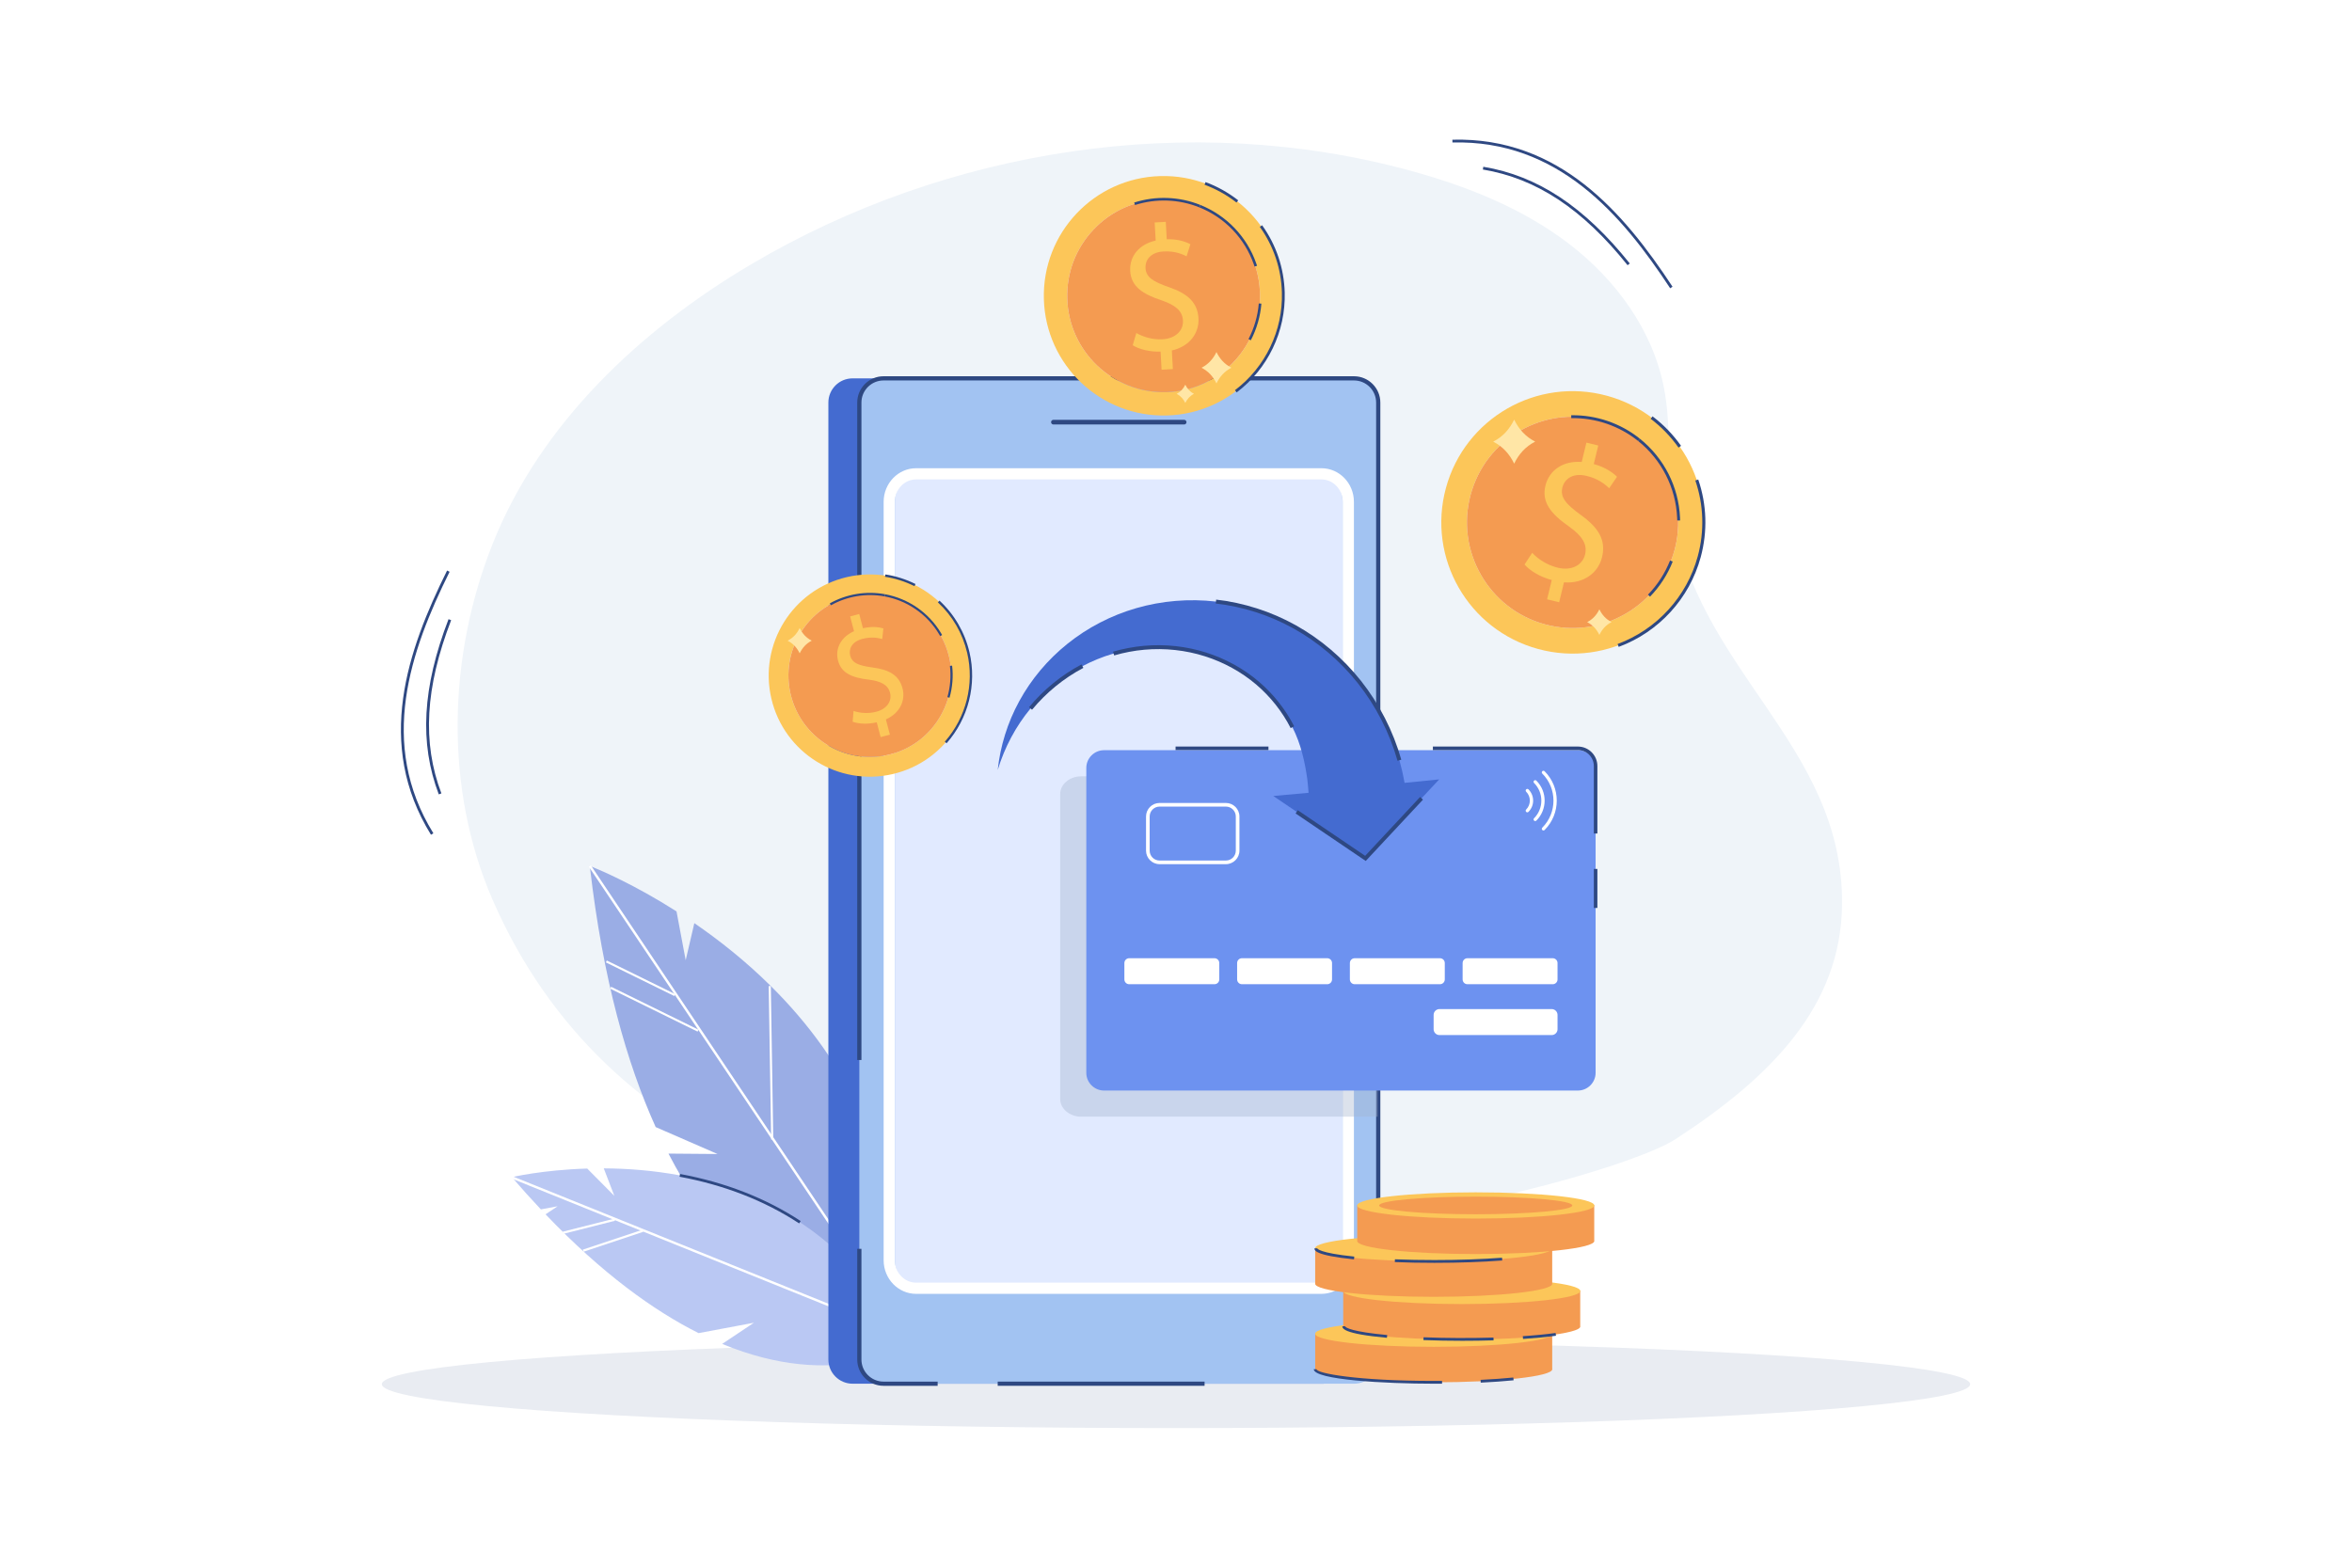 <?xml version="1.0" encoding="utf-8"?>
<!-- Generator: Adobe Illustrator 27.5.0, SVG Export Plug-In . SVG Version: 6.00 Build 0)  -->
<svg version="1.1" xmlns="http://www.w3.org/2000/svg" xmlns:xlink="http://www.w3.org/1999/xlink" x="0px" y="0px"
	 viewBox="0 0 900 600" style="enable-background:new 0 0 900 600;" xml:space="preserve">
<g id="Layer_2">
	<rect style="fill:#FFFFFF;" width="900" height="600"/>
	<rect style="opacity:0;fill:#FFFFFF;" width="900" height="600"/>
</g>
<g id="Layer_1">
	<g>
		<g>
			<path style="fill:#EFF4F9;" d="M188.469,344.316c-18.521-42.599-17.109-93.215,0.117-136.353
				c18.343-45.936,56.417-81.754,99.009-106.903c75.003-44.286,167.835-58.693,251.872-35.79
				c21.688,5.911,43.022,14.355,60.877,28.012c17.855,13.657,32.05,32.979,36.356,55.042c2.982,15.279,1.182,31.112,3.247,46.542
				c8.198,61.238,65.684,89.748,64.917,151.528c-0.479,38.604-26.849,65.631-63.768,89.631
				C608.728,457.066,276.275,546.269,188.469,344.316z"/>
		</g>
		<g>
			<g>
				<g>
					<ellipse style="fill:#E9ECF2;" cx="450" cy="529.764" rx="303.894" ry="16.8"/>
				</g>
			</g>
		</g>
		<g>
			<g>
				<g>
					<g>
						<g>
							<g>
								<g>
									<g>
										<path style="fill:#9AADE5;" d="M225.685,331.418c0.041,0.346,0.081,0.684,0.122,1.029
											c4.924,42.26,14.043,74.427,25.09,98.915l23.657,10.309l-18.238-0.15l-0.521-0.003
											c13.785,26.673,29.817,42.863,44.162,52.685c8.925,6.129,17.2,9.785,23.871,11.961c0.44,0.147,0.871,0.285,1.302,0.416
											c1.072,0.335,2.106,0.623,3.085,0.881l12.019-1.121c0.082-0.579,0.157-1.149,0.223-1.727
											c0.051-0.363,0.094-0.726,0.129-1.087c0.066-0.475,0.115-0.958,0.165-1.432c6.146-56.38-17.96-97.106-45.685-124.594
											c-0.077-0.095-0.17-0.18-0.273-0.273c-9.643-9.535-19.727-17.475-29.106-23.912l-3.308,14.198l-3.511-18.698
											c-16.209-10.321-29.239-15.82-32.43-17.101C225.942,331.514,225.685,331.418,225.685,331.418z"/>
									</g>
								</g>
							</g>
						</g>
					</g>
				</g>
			</g>
			<g>
				<g>
					<g>
						<g>
							<g>
								<g>
									<g>
										<g>
											<polygon style="fill:#FFFFFF;" points="225.291,331.677 225.807,332.448 257.807,380.15 258.381,380.992 267.103,394 
												267.399,394.433 295.217,435.896 295.256,435.952 340.586,503.526 341.269,504.538 342.349,506.143 343.398,506.045 
												342.326,504.439 340.751,502.095 296.016,435.412 295.184,434.175 226.438,331.715 226.061,331.153 											"/>
										</g>
									</g>
								</g>
							</g>
						</g>
					</g>
				</g>
			</g>
			<g>
				<g>
					<g>
						<g>
							<g>
								<g>
									<g>
										
											<rect x="250.214" y="367.715" transform="matrix(0.441 -0.897 0.897 0.441 -206.675 440.677)" style="fill:#FFFFFF;" width="0.81" height="37.255"/>
									</g>
								</g>
							</g>
						</g>
					</g>
				</g>
			</g>
			<g>
				<g>
					<g>
						<g>
							<g>
								<g>
									<g>
										
											<rect x="244.919" y="359.85" transform="matrix(0.441 -0.897 0.897 0.441 -198.956 429.336)" style="fill:#FFFFFF;" width="0.81" height="29.202"/>
									</g>
								</g>
							</g>
						</g>
					</g>
				</g>
			</g>
			<g>
				<g>
					<g>
						<g>
							<g>
								<g>
									<g>
										
											<rect x="294.734" y="377.226" transform="matrix(1 -0.016 0.016 1 -6.626 4.893)" style="fill:#FFFFFF;" width="0.81" height="58.727"/>
									</g>
								</g>
							</g>
						</g>
					</g>
				</g>
			</g>
			<g>
				<g>
					<g>
						<g>
							<g>
								<g>
									<g>
										<path style="fill:#BAC8F3;" d="M346.392,514.955c0,0-26.317,17.496-70.048-0.6l12.136-8.098l-21.164,3.971
											c-17.306-8.685-36.985-22.901-58.56-45.472l4.632-3.086l-6.417,1.2c-3.645-3.864-7.346-7.971-11.097-12.333
											c0,0,11.658-2.777,28.828-3.295l10.385,10.468l-4.052-10.54C266.332,447.355,319.243,458.089,346.392,514.955z"/>
									</g>
								</g>
							</g>
						</g>
					</g>
				</g>
			</g>
			<g>
				<g>
					<g>
						<g>
							<g>
								<g>
									<g>
										<g>
											
												<rect x="271.556" y="399.162" transform="matrix(0.374 -0.927 0.927 0.374 -276.082 553.392)" style="fill:#FFFFFF;" width="0.915" height="164.212"/>
										</g>
									</g>
								</g>
							</g>
						</g>
					</g>
				</g>
			</g>
			<g>
				<g>
					<g>
						<g>
							<g>
								<g>
									<g>
										
											<rect x="215.476" y="468.955" transform="matrix(0.969 -0.245 0.245 0.969 -108.331 69.773)" style="fill:#FFFFFF;" width="20.404" height="0.849"/>
									</g>
								</g>
							</g>
						</g>
					</g>
				</g>
			</g>
			<g>
				<g>
					<g>
						<g>
							<g>
								<g>
									<g>
										
											<rect x="222.555" y="474.272" transform="matrix(0.949 -0.316 0.316 0.949 -138.043 98.508)" style="fill:#FFFFFF;" width="24.043" height="0.85"/>
									</g>
								</g>
							</g>
						</g>
					</g>
				</g>
			</g>
			<g>
				<g>
					<g>
						<g>
							<g>
								<g>
									<g>
										<g>
											<path style="fill:#2E4882;" d="M305.798,468.231l0.589-0.896c-13.306-8.741-28.834-14.804-46.156-18.02l-0.196,1.055
												C277.215,453.559,292.612,459.568,305.798,468.231z"/>
										</g>
									</g>
								</g>
							</g>
						</g>
					</g>
				</g>
			</g>
		</g>
		<g>
			<g>
				<g>
					<g>
						<g>
							<path style="fill:#446BD0;" d="M515.532,154.074v366.25c0,5.114-4.138,9.263-9.263,9.263H326.242
								c-5.114,0-9.263-4.149-9.263-9.263v-366.25c0-5.125,4.149-9.263,9.263-9.263h180.027
								C511.394,144.811,515.532,148.949,515.532,154.074z"/>
						</g>
					</g>
				</g>
			</g>
		</g>
		<g>
			<g>
				<g>
					<g>
						<g>
							<path style="fill:#A2C3F2;" d="M527.381,154.074v366.25c0,5.114-4.138,9.263-9.263,9.263H338.091
								c-5.114,0-9.263-4.149-9.263-9.263v-366.25c0-5.125,4.149-9.263,9.263-9.263h180.027
								C523.243,144.811,527.381,148.949,527.381,154.074z"/>
						</g>
					</g>
				</g>
			</g>
		</g>
		<g>
			<g>
				<g>
					<g>
						<g>
							<path style="fill:#E1EAFF;" d="M513.746,192.051v290.295c0,5.912-4.485,10.704-10.019,10.704H352.482
								c-5.533,0-10.019-4.792-10.019-10.704V192.051c0-5.912,4.486-10.704,10.019-10.704h151.245
								C509.26,181.347,513.746,186.139,513.746,192.051z"/>
						</g>
					</g>
				</g>
			</g>
		</g>
		<g>
			<g>
				<g>
					<g>
						<g>
							<g>
								<g>
									<path style="fill:#2E4882;" d="M453.122,162.466h-50.03c-0.493,0-0.893-0.4-0.893-0.893s0.4-0.893,0.893-0.893h50.03
										c0.493,0,0.893,0.4,0.893,0.893S453.615,162.466,453.122,162.466z"/>
								</g>
							</g>
						</g>
					</g>
				</g>
			</g>
		</g>
		<g>
			<g>
				<g>
					<g>
						<g>
							<path style="fill:#FFFFFF;" d="M505.661,495.195H350.549c-6.848,0-12.419-5.763-12.419-12.848V192.051
								c0-7.085,5.571-12.848,12.419-12.848h155.112c6.848,0,12.419,5.764,12.419,12.848v290.296
								C518.08,489.432,512.509,495.195,505.661,495.195z M350.549,183.491c-4.483,0-8.131,3.84-8.131,8.56v290.296
								c0,4.72,3.648,8.56,8.131,8.56h155.112c4.483,0,8.131-3.84,8.131-8.56V192.051c0-4.72-3.648-8.56-8.131-8.56H350.549z"/>
						</g>
					</g>
				</g>
			</g>
		</g>
		<g>
			<g>
				<g>
					<g>
						<g>
							<g>
								<path style="fill:#2E4882;" d="M528.19,154.074v313.78h-1.61v-313.78c0-4.66-3.8-8.46-8.46-8.46H338.09
									c-4.66,0-8.46,3.8-8.46,8.46v251.63h-1.61v-251.63c0-5.55,4.52-10.07,10.07-10.07h180.03
									C523.67,144.004,528.19,148.524,528.19,154.074z"/>
							</g>
						</g>
					</g>
				</g>
				<g>
					<g>
						<g>
							<g>
								<path style="fill:#2E4882;" d="M358.793,530.391h-20.703c-5.551,0-10.067-4.517-10.067-10.068v-42.355h1.608v42.355
									c0,4.664,3.794,8.46,8.458,8.46h20.703V530.391z"/>
							</g>
						</g>
					</g>
				</g>
				<g>
					<g>
						<g>
							<g>
								<rect x="381.773" y="528.783" style="fill:#2E4882;" width="79.162" height="1.608"/>
							</g>
						</g>
					</g>
				</g>
			</g>
		</g>
		<g>
			<g>
				<g>
					<g>
						<g>
							<path style="fill:#F49B51;" d="M593.988,524.037c0,2.766-20.316,5.017-45.371,5.017c-25.055,0-45.371-2.252-45.371-5.017
								c0-0.054,0.011-0.097,0.022-0.15v-13.562h90.689v13.53C593.977,523.919,593.988,523.972,593.988,524.037z"/>
						</g>
					</g>
				</g>
				<g>
					<g>
						<g>
							<ellipse style="fill:#FCC659;" cx="548.615" cy="510.449" rx="45.369" ry="5.017"/>
						</g>
					</g>
				</g>
			</g>
			<g>
				<g>
					<g>
						<g>
							<path style="fill:#F49B51;" d="M604.709,507.674c0,2.766-20.316,5.018-45.371,5.018c-25.055,0-45.371-2.252-45.371-5.018
								c0-0.054,0.011-0.096,0.021-0.15v-13.562h90.689v13.53C604.698,507.556,604.709,507.609,604.709,507.674z"/>
						</g>
					</g>
				</g>
				<g>
					<g>
						<g>
							<ellipse style="fill:#FCC659;" cx="559.336" cy="494.086" rx="45.369" ry="5.017"/>
						</g>
					</g>
				</g>
			</g>
			<g>
				<g>
					<g>
						<g>
							<path style="fill:#F49B51;" d="M593.988,491.311c0,2.766-20.316,5.017-45.371,5.017c-25.055,0-45.371-2.251-45.371-5.017
								c0-0.054,0.011-0.097,0.022-0.15v-13.562h90.689v13.53C593.977,491.193,593.988,491.247,593.988,491.311z"/>
						</g>
					</g>
				</g>
				<g>
					<g>
						<g>
							<ellipse style="fill:#FCC659;" cx="548.615" cy="477.723" rx="45.369" ry="5.017"/>
						</g>
					</g>
				</g>
			</g>
			<g>
				<g>
					<g>
						<g>
							<g>
								<path style="fill:#2E4882;" d="M548.622,529.587c-18.454,0-45.908-1.479-45.908-5.554h1.072
									c0,1.564,15.399,4.482,44.835,4.482c1.07,0,2.132-0.004,3.183-0.013l0.008,1.072
									C550.76,529.583,549.694,529.587,548.622,529.587z"/>
							</g>
						</g>
					</g>
				</g>
				<g>
					<g>
						<g>
							<g>
								<path style="fill:#2E4882;" d="M566.609,529.177l-0.05-1.07c4.594-0.221,8.806-0.521,12.521-0.895l0.107,1.066
									C575.454,528.653,571.223,528.956,566.609,529.177z"/>
							</g>
						</g>
					</g>
				</g>
			</g>
			<g>
				<g>
					<g>
						<g>
							<g>
								<path style="fill:#2E4882;" d="M530.714,512.018c-17.05-1.552-17.05-3.701-17.05-4.408h1.072
									c0,0.522,2.888,2.14,16.074,3.34L530.714,512.018z"/>
							</g>
						</g>
					</g>
				</g>
				<g>
					<g>
						<g>
							<g>
								<path style="fill:#2E4882;" d="M559.571,513.163c-5.101,0-10.109-0.093-14.889-0.276l0.042-1.072
									c8.535,0.329,17.971,0.366,26.765,0.1l0.031,1.072C567.627,513.104,563.606,513.163,559.571,513.163z"/>
							</g>
						</g>
					</g>
				</g>
				<g>
					<g>
						<g>
							<g>
								<path style="fill:#2E4882;" d="M582.784,512.458l-0.071-1.07c4.838-0.318,9.058-0.73,12.542-1.223l0.151,1.062
									C591.894,511.723,587.648,512.137,582.784,512.458z"/>
							</g>
						</g>
					</g>
				</g>
			</g>
			<g>
				<g>
					<g>
						<g>
							<g>
								<path style="fill:#2E4882;" d="M518.11,481.996c-15.121-1.542-15.121-3.49-15.121-4.223h1.072
									c0,0.017,0.385,1.752,14.158,3.157L518.11,481.996z"/>
							</g>
						</g>
					</g>
				</g>
				<g>
					<g>
						<g>
							<g>
								<path style="fill:#2E4882;" d="M548.895,483.327c-5.216,0-10.318-0.096-15.161-0.287l0.042-1.072
									c4.83,0.191,9.917,0.287,15.119,0.287c9.311,0,18.253-0.31,25.86-0.896l0.082,1.068
									C567.204,483.016,558.233,483.327,548.895,483.327z"/>
							</g>
						</g>
					</g>
				</g>
			</g>
			<g>
				<g>
					<g>
						<g>
							<path style="fill:#F49B51;" d="M610.07,474.948c0,2.766-20.316,5.017-45.371,5.017s-45.371-2.251-45.371-5.017
								c0-0.054,0.011-0.096,0.022-0.15v-13.562h90.689v13.53C610.059,474.83,610.07,474.884,610.07,474.948z"/>
						</g>
					</g>
				</g>
				<g>
					<g>
						<g>
							<ellipse style="fill:#FCC659;" cx="564.696" cy="461.36" rx="45.369" ry="5.017"/>
						</g>
					</g>
				</g>
				<g>
					<g>
						<g>
							<path style="fill:#F49B51;" d="M601.651,461.36c0,1.863-16.545,3.374-36.954,3.374s-36.954-1.511-36.954-3.374
								c0-1.864,16.545-3.374,36.954-3.374S601.651,459.497,601.651,461.36z"/>
						</g>
					</g>
				</g>
			</g>
		</g>
		<g style="opacity:0.38;">
			<g>
				<g>
					<g>
						<path style="fill:#A3B2CE;" d="M527.17,297.124v130.26H413.715c-4.421,0-8.035-3.05-8.035-6.79v-116.69
							c0-3.73,3.615-6.78,8.035-6.78H527.17z"/>
					</g>
				</g>
			</g>
		</g>
		<g>
			<g>
				<g>
					<g>
						<path style="fill:#FCC659;" d="M443.953,67.391c-25.298,0.712-45.226,21.802-44.513,47.109
							c0.712,25.298,21.802,45.235,47.109,44.513c25.298-0.712,45.235-21.803,44.513-47.109
							C490.35,86.606,469.26,66.678,443.953,67.391z M482.127,112.159c0.277,9.847-3.297,19.215-10.07,26.377
							c-6.763,7.162-15.908,11.264-25.764,11.542c-20.327,0.571-37.338-15.498-37.91-35.834
							c-0.277-9.846,3.288-19.214,10.061-26.376c6.528-6.908,15.28-10.97,24.738-11.495c0.345-0.019,0.681-0.028,1.026-0.038
							c20-0.572,36.771,14.972,37.872,34.817C482.1,111.488,482.118,111.823,482.127,112.159z"/>
					</g>
				</g>
			</g>
			<g>
				<g>
					<g>
						<path style="fill:#F49B51;" d="M482.082,111.152c0.019,0.335,0.037,0.671,0.046,1.007c0.278,9.847-3.297,19.215-10.07,26.378
							c-6.764,7.162-15.908,11.265-25.764,11.543c-20.327,0.571-37.339-15.499-37.911-35.835
							c-0.277-9.847,3.288-19.215,10.061-26.377c6.528-6.908,15.28-10.97,24.738-11.495c0.345-0.019,0.681-0.028,1.027-0.038
							C464.209,75.762,480.98,91.306,482.082,111.152z"/>
					</g>
				</g>
			</g>
			<g>
				<g>
					<g>
						<g>
							<path style="fill:#FCC659;" d="M444.484,141.501l-0.385-6.93c-3.983,0.153-8.169-0.854-10.665-2.436l1.392-4.688
								c2.562,1.509,6.202,2.615,10.044,2.402c4.872-0.27,8.009-3.267,7.792-7.177c-0.21-3.774-3.015-5.959-8.207-7.735
								c-7.152-2.357-11.65-5.273-11.981-11.243c-0.316-5.695,3.492-10.243,9.748-11.622l-0.385-6.93l4.254-0.236l0.37,6.656
								c4.125-0.092,6.999,0.85,9.054,1.906l-1.465,4.624c-1.486-0.743-4.383-2.096-8.775-1.853
								c-5.283,0.293-7.098,3.56-6.946,6.305c0.198,3.568,2.836,5.211,8.943,7.35c7.227,2.49,10.994,5.86,11.333,11.966
								c0.301,5.421-3.191,10.708-10.194,12.267l0.396,7.136L444.484,141.501z"/>
						</g>
					</g>
				</g>
			</g>
			<g>
				<g>
					<g>
						<path style="fill:#2E4882;" d="M480.057,102.024c-0.094-0.295-0.196-0.589-0.298-0.881
							c-3.482-9.937-11.061-17.852-20.815-21.776l0.373-0.928c10.021,4.033,17.809,12.165,21.365,22.315
							c0.126,0.362,0.231,0.663,0.329,0.968L480.057,102.024z"/>
					</g>
				</g>
			</g>
			<g>
				<g>
					<g>
						<path style="fill:#2E4882;" d="M458.944,79.367c-7.843-3.157-16.592-3.473-24.637-0.897l-0.305-0.951
							c8.267-2.651,17.257-2.321,25.315,0.921L458.944,79.367z"/>
					</g>
				</g>
			</g>
			<g>
				<g>
					<g>
						<path style="fill:#2E4882;" d="M478.633,130.239l-0.888-0.457c2.217-4.301,3.543-8.894,3.938-13.649l0.996,0.084
							C482.272,121.102,480.911,125.82,478.633,130.239z"/>
					</g>
				</g>
			</g>
			<g>
				<g>
					<g>
						<g>
							<path style="fill:#2E4882;" d="M473.145,77.518c-3.708-2.902-7.819-5.198-12.22-6.823l0.372-1.006
								c4.505,1.665,8.713,4.015,12.508,6.985L473.145,77.518z"/>
						</g>
					</g>
				</g>
			</g>
			<g>
				<g>
					<g>
						<g>
							<path style="fill:#2E4882;" d="M473.212,150.197l-0.647-0.855c11.661-8.828,18.375-22.816,17.961-37.417
								c-0.257-9.074-3.178-17.751-8.449-25.094l0.871-0.625c5.395,7.518,8.387,16.401,8.65,25.689
								C492.021,126.841,485.147,141.159,473.212,150.197z"/>
						</g>
					</g>
				</g>
			</g>
		</g>
		<g>
			<g>
				<g>
					<g>
						<path style="fill:#FCC659;" d="M324.068,220.871c-20.814,4.846-33.755,25.65-28.907,46.472
							c4.846,20.814,25.652,33.763,46.472,28.907c20.814-4.846,33.762-25.652,28.907-46.472
							C365.693,228.964,344.889,216.023,324.068,220.871z M363.189,251.492c1.887,8.101,0.505,16.455-3.895,23.521
							c-4.392,7.064-11.268,11.997-19.377,13.886c-16.724,3.893-33.504-6.542-37.399-23.273c-1.886-8.101-0.513-16.453,3.887-23.519
							c4.239-6.815,10.798-11.648,18.536-13.674c0.282-0.074,0.559-0.138,0.843-0.204c16.453-3.839,32.946,6.202,37.197,22.438
							C363.053,250.941,363.125,251.216,363.189,251.492z"/>
					</g>
				</g>
			</g>
			<g>
				<g>
					<g>
						<path style="fill:#F49B51;" d="M362.982,250.667c0.072,0.274,0.144,0.549,0.208,0.825c1.886,8.101,0.505,16.455-3.895,23.522
							c-4.392,7.064-11.268,11.998-19.377,13.886c-16.724,3.893-33.505-6.542-37.4-23.274c-1.886-8.101-0.513-16.453,3.887-23.52
							c4.239-6.815,10.798-11.648,18.536-13.674c0.282-0.074,0.559-0.138,0.843-0.204
							C342.238,224.389,358.731,234.43,362.982,250.667z"/>
					</g>
				</g>
			</g>
			<g>
				<g>
					<g>
						<g>
							<path style="fill:#FCC659;" d="M336.977,282.106l-1.484-5.67c-3.27,0.797-6.903,0.668-9.235-0.221l0.363-4.114
								c2.374,0.818,5.572,1.12,8.715,0.297c3.986-1.044,6.078-4.051,5.24-7.25c-0.808-3.088-3.497-4.423-8.092-5.02
								c-6.314-0.747-10.527-2.403-11.806-7.287c-1.22-4.659,1.166-9.063,6.111-11.257l-1.484-5.67l3.48-0.911l1.426,5.445
								c3.398-0.77,5.935-0.474,7.813,0.054l-0.434,4.072c-1.355-0.365-3.98-0.997-7.573-0.057c-4.323,1.132-5.275,4.14-4.687,6.386
								c0.764,2.919,3.224,3.835,8.637,4.577c6.399,0.844,10.083,2.999,11.391,7.995c1.161,4.435-0.839,9.398-6.371,11.866
								l1.529,5.838L336.977,282.106z"/>
						</g>
					</g>
				</g>
			</g>
			<g>
				<g>
					<g>
						<path style="fill:#2E4882;" d="M359.771,243.454c-0.127-0.228-0.261-0.454-0.395-0.679
							c-4.553-7.636-12.157-12.911-20.888-14.517l0.152-0.831c8.971,1.651,16.784,7.07,21.434,14.87
							c0.165,0.278,0.303,0.51,0.435,0.745L359.771,243.454z"/>
					</g>
				</g>
			</g>
			<g>
				<g>
					<g>
						<path style="fill:#2E4882;" d="M338.488,228.258c-7.021-1.293-14.314-0.082-20.538,3.403l-0.413-0.736
							c6.395-3.584,13.889-4.825,21.103-3.498L338.488,228.258z"/>
					</g>
				</g>
			</g>
			<g>
				<g>
					<g>
						<path style="fill:#2E4882;" d="M363.339,267.041l-0.812-0.229c1.111-3.932,1.435-7.955,0.962-11.957l0.839-0.098
							C364.814,258.868,364.481,263.001,363.339,267.041z"/>
					</g>
				</g>
			</g>
			<g>
				<g>
					<g>
						<g>
							<path style="fill:#2E4882;" d="M349.927,224.339c-3.557-1.778-7.345-2.985-11.26-3.59l0.138-0.895
								c4.008,0.62,7.885,1.856,11.526,3.676L349.927,224.339z"/>
						</g>
					</g>
				</g>
			</g>
			<g>
				<g>
					<g>
						<g>
							<path style="fill:#2E4882;" d="M362.212,284.468l-0.68-0.599c8.164-9.267,11.366-21.972,8.567-33.984
								c-1.74-7.465-5.617-14.154-11.214-19.343l0.616-0.664c5.729,5.313,9.7,12.16,11.48,19.802
								C373.846,261.976,370.568,274.981,362.212,284.468z"/>
						</g>
					</g>
				</g>
			</g>
		</g>
		<g>
			<g>
				<g>
					<g>
						<g>
							<g>
								<path style="fill:#6D92F0;" d="M422.464,417.384h181.314c3.732,0,6.786-3.054,6.786-6.786v-116.69
									c0-3.733-3.054-6.786-6.786-6.786H422.464c-3.732,0-6.786,3.054-6.786,6.786v116.69
									C415.678,414.33,418.732,417.384,422.464,417.384z"/>
							</g>
						</g>
					</g>
				</g>
				<g>
					<g>
						<g>
							<g>
								<g>
									<g>
										<g>
											<path style="fill:#FFFFFF;" d="M464.725,376.69h-32.641c-1.011,0-1.838-0.827-1.838-1.838v-6.273
												c0-1.011,0.827-1.838,1.838-1.838h32.641c1.011,0,1.838,0.827,1.838,1.838v6.273
												C466.563,375.863,465.736,376.69,464.725,376.69z"/>
										</g>
									</g>
								</g>
							</g>
						</g>
					</g>
					<g>
						<g>
							<g>
								<g>
									<g>
										<g>
											<path style="fill:#FFFFFF;" d="M507.869,376.69h-32.641c-1.011,0-1.838-0.827-1.838-1.838v-6.273
												c0-1.011,0.827-1.838,1.838-1.838h32.641c1.011,0,1.838,0.827,1.838,1.838v6.273
												C509.707,375.863,508.88,376.69,507.869,376.69z"/>
										</g>
									</g>
								</g>
							</g>
						</g>
					</g>
					<g>
						<g>
							<g>
								<g>
									<g>
										<g>
											<path style="fill:#FFFFFF;" d="M551.014,376.69h-32.641c-1.011,0-1.838-0.827-1.838-1.838v-6.273
												c0-1.011,0.827-1.838,1.838-1.838h32.641c1.011,0,1.838,0.827,1.838,1.838v6.273
												C552.852,375.863,552.024,376.69,551.014,376.69z"/>
										</g>
									</g>
								</g>
							</g>
						</g>
					</g>
					<g>
						<g>
							<g>
								<g>
									<g>
										<g>
											<path style="fill:#FFFFFF;" d="M594.158,376.69h-32.641c-1.011,0-1.838-0.827-1.838-1.838v-6.273
												c0-1.011,0.827-1.838,1.838-1.838h32.641c1.011,0,1.838,0.827,1.838,1.838v6.273
												C595.996,375.863,595.169,376.69,594.158,376.69z"/>
										</g>
									</g>
								</g>
							</g>
						</g>
					</g>
				</g>
				<g>
					<g>
						<g>
							<g>
								<g>
									<g>
										<g>
											<path style="fill:#FFFFFF;" d="M593.759,396.152h-42.942c-1.23,0-2.237-1.007-2.237-2.237v-5.476
												c0-1.23,1.006-2.237,2.237-2.237h42.942c1.23,0,2.237,1.007,2.237,2.237v5.476
												C595.996,395.146,594.989,396.152,593.759,396.152z"/>
										</g>
									</g>
								</g>
							</g>
						</g>
					</g>
				</g>
				<g>
					<g>
						<g>
							<g>
								<g>
									<g>
										<g>
											<path style="fill:#FFFFFF;" d="M438.532,325.563v-13.066c0-2.856,2.324-5.179,5.179-5.179h25.383
												c2.856,0,5.179,2.323,5.179,5.179v13.066c0,2.856-2.324,5.179-5.179,5.179h-25.383
												C440.856,330.742,438.532,328.418,438.532,325.563z M443.711,308.707c-2.089,0-3.789,1.7-3.789,3.789v13.066
												c0,2.089,1.7,3.789,3.789,3.789h25.383c2.089,0,3.789-1.7,3.789-3.789v-13.066c0-2.089-1.7-3.789-3.789-3.789H443.711z"
												/>
										</g>
									</g>
								</g>
							</g>
						</g>
					</g>
				</g>
				<g>
					<g>
						<g>
							<g>
								<g>
									<g>
										<path style="fill:#FFFFFF;" d="M589.974,317.217c0-0.161,0.062-0.322,0.184-0.445c5.708-5.709,5.708-14.996,0-20.704
											c-0.246-0.246-0.246-0.644,0-0.89c0.246-0.246,0.644-0.246,0.89,0c6.198,6.199,6.199,16.286,0,22.484
											c-0.246,0.246-0.644,0.246-0.89,0C590.035,317.539,589.974,317.378,589.974,317.217z"/>
									</g>
								</g>
							</g>
						</g>
					</g>
					<g>
						<g>
							<g>
								<g>
									<g>
										<path style="fill:#FFFFFF;" d="M586.825,299.222c0-0.161,0.061-0.322,0.184-0.445c0.246-0.246,0.644-0.246,0.89,0
											c4.214,4.214,4.214,11.071,0,15.285c-0.246,0.246-0.644,0.246-0.89,0c-0.246-0.246-0.246-0.644,0-0.89
											c3.723-3.724,3.723-9.782,0-13.504C586.886,299.544,586.825,299.383,586.825,299.222z"/>
									</g>
								</g>
							</g>
						</g>
					</g>
					<g>
						<g>
							<g>
								<g>
									<g>
										<path style="fill:#FFFFFF;" d="M583.804,310.277c0-0.161,0.061-0.322,0.184-0.445c1.881-1.881,1.881-4.942,0-6.824
											c-0.246-0.246-0.246-0.644,0-0.89c0.246-0.246,0.644-0.246,0.89,0c2.372,2.372,2.372,6.232,0,8.604
											c-0.246,0.246-0.644,0.246-0.89,0C583.865,310.599,583.804,310.438,583.804,310.277z"/>
									</g>
								</g>
							</g>
						</g>
					</g>
				</g>
			</g>
			<g>
				<g>
					<g>
						<g>
							<g>
								<path style="fill:#2E4882;" d="M611.242,319.006h-1.356v-25.82c0-3.368-2.74-6.108-6.107-6.108h-55.483v-1.356h55.483
									c4.116,0,7.464,3.348,7.464,7.464V319.006z"/>
							</g>
						</g>
					</g>
				</g>
				<g>
					<g>
						<g>
							<g>
								<rect x="609.886" y="332.566" style="fill:#2E4882;" width="1.356" height="14.932"/>
							</g>
						</g>
					</g>
				</g>
				<g>
					<g>
						<g>
							<g>
								<rect x="449.835" y="285.722" style="fill:#2E4882;" width="35.544" height="1.356"/>
							</g>
						</g>
					</g>
				</g>
			</g>
		</g>
		<g>
			<g>
				<g>
					<g>
						<path style="fill:#FCC659;" d="M614.867,151.455c-26.768-7.248-54.342,8.582-61.592,35.36
							c-7.248,26.768,8.579,54.352,35.36,61.592c26.768,7.248,54.352-8.579,61.592-35.36
							C657.475,186.279,641.645,158.706,614.867,151.455z M640.771,210.492c-2.821,10.419-9.532,19.119-18.902,24.493
							c-9.36,5.376-20.25,6.791-30.68,3.968c-21.508-5.825-34.278-28.061-28.45-49.579c2.821-10.419,9.522-19.121,18.892-24.495
							c9.032-5.185,19.499-6.68,29.588-4.242c0.368,0.089,0.723,0.186,1.089,0.285c21.165,5.721,33.849,27.33,28.732,48.501
							C640.955,209.779,640.868,210.137,640.771,210.492z"/>
					</g>
				</g>
			</g>
			<g>
				<g>
					<g>
						<path style="fill:#F49B51;" d="M641.042,209.421c-0.086,0.358-0.173,0.716-0.27,1.071
							c-2.821,10.419-9.532,19.119-18.903,24.493c-9.36,5.377-20.251,6.791-30.68,3.968c-21.508-5.825-34.279-28.062-28.451-49.581
							c2.821-10.419,9.522-19.122,18.893-24.496c9.032-5.185,19.499-6.681,29.589-4.242c0.368,0.089,0.723,0.186,1.089,0.285
							C633.475,166.64,646.159,188.25,641.042,209.421z"/>
					</g>
				</g>
			</g>
			<g>
				<g>
					<g>
						<g>
							<path style="fill:#FCC659;" d="M592.002,229.381l1.787-7.393c-4.228-1.098-8.301-3.478-10.421-5.927l2.942-4.479
								c2.211,2.393,5.68,4.704,9.78,5.694c5.197,1.256,9.436-0.896,10.444-5.068c0.973-4.026-1.28-7.205-6.166-10.709
								c-6.759-4.733-10.556-9.214-9.017-15.583c1.468-6.075,6.901-9.643,13.901-9.113l1.787-7.393l4.538,1.097l-1.716,7.1
								c4.357,1.207,7.075,3.104,8.897,4.861l-2.998,4.388c-1.325-1.249-3.937-3.585-8.621-4.717
								c-5.636-1.362-8.573,1.492-9.28,4.42c-0.92,3.807,1.329,6.364,7.06,10.538c6.796,4.896,9.683,9.623,8.108,16.137
								c-1.398,5.783-6.732,10.227-14.572,9.649l-1.84,7.612L592.002,229.381z"/>
						</g>
					</g>
				</g>
			</g>
			<g>
				<g>
					<g>
						<path style="fill:#2E4882;" d="M641.803,199.204c-0.005-0.339-0.02-0.68-0.034-1.019
							c-0.513-11.526-5.964-22.226-14.957-29.426l0.685-0.856c9.24,7.398,14.841,18.393,15.365,30.166
							c0.018,0.419,0.033,0.769,0.039,1.119L641.803,199.204z"/>
					</g>
				</g>
			</g>
			<g>
				<g>
					<g>
						<path style="fill:#2E4882;" d="M626.811,168.759c-7.232-5.791-16.311-8.888-25.566-8.728l-0.02-1.095
							c9.512-0.169,18.84,3.018,26.271,8.967L626.811,168.759z"/>
					</g>
				</g>
			</g>
			<g>
				<g>
					<g>
						<path style="fill:#2E4882;" d="M631.391,228.357l-0.787-0.76c3.686-3.812,6.528-8.212,8.446-13.077l1.019,0.403
							C638.097,219.921,635.177,224.441,631.391,228.357z"/>
					</g>
				</g>
			</g>
			<g>
				<g>
					<g>
						<g>
							<path style="fill:#2E4882;" d="M642.295,171.307c-2.974-4.217-6.561-7.925-10.665-11.021l0.708-0.938
								c4.2,3.17,7.873,6.966,10.916,11.283L642.295,171.307z"/>
						</g>
					</g>
				</g>
			</g>
			<g>
				<g>
					<g>
						<g>
							<path style="fill:#2E4882;" d="M619.395,247.584l-0.409-1.102c15.025-5.577,26.491-18.131,30.671-33.582
								c2.598-9.602,2.276-19.629-0.934-29l1.112-0.381c3.285,9.593,3.616,19.859,0.956,29.687
								C646.512,229.023,634.775,241.874,619.395,247.584z"/>
						</g>
					</g>
				</g>
			</g>
		</g>
		<g>
			<g>
				<path style="fill:#446BD0;" d="M487.224,304.649l35.266,23.882l28.226-30.236l-13.253,1.326
					c-0.163-0.91-0.357-1.815-0.538-2.718l-0.28-1.353c-0.045-0.225-0.093-0.45-0.153-0.673l-1.007-3.917
					c-3.119-11.025-8.396-21.22-15.285-29.91c-6.883-8.698-15.385-15.902-24.81-21.138c-9.42-5.252-19.752-8.5-30.093-9.672
					c-10.345-1.201-20.804-0.294-30.512,2.518c-9.717,2.806-18.689,7.503-26.303,13.622c-7.623,6.11-13.898,13.624-18.426,21.909
					c-4.541,8.281-7.309,17.319-8.271,26.371c2.648-8.718,6.963-16.741,12.55-23.497c5.579-6.766,12.405-12.269,19.867-16.206
					c7.458-3.949,15.554-6.312,23.609-7.034c8.061-0.725,16.07,0.175,23.489,2.545c7.427,2.354,14.169,6.104,19.816,10.904
					c5.653,4.793,10.212,10.623,13.429,16.951c3.225,6.327,4.758,13.2,5.7,19.868c0.207,1.468,0.479,5.234,0.479,5.234
					L487.224,304.649z"/>
			</g>
		</g>
		<g>
			<g>
				<g>
					<path style="fill:#FFE6A6;" d="M571.375,169.032c3.72,1.889,6.279,4.79,8.028,8.422l0,0c1.749-3.632,4.319-6.548,8.038-8.438
						l0,0c-3.72-1.89-6.289-4.79-8.038-8.422l0,0C577.654,164.226,575.095,167.142,571.375,169.032z"/>
				</g>
			</g>
			<g>
				<g>
					<path style="fill:#FFE6A6;" d="M607.337,238.106c2.161,1.098,3.648,2.783,4.665,4.894l0,0c1.016-2.111,2.509-3.805,4.671-4.903
						l0,0c-2.162-1.098-3.654-2.783-4.671-4.894l0,0C610.985,235.314,609.498,237.008,607.337,238.106z"/>
				</g>
			</g>
		</g>
		<g>
			<g>
				<path style="fill:#FFE6A6;" d="M459.764,140.75c2.651,1.346,4.474,3.413,5.72,6.001l0,0c1.247-2.588,3.077-4.666,5.728-6.012
					l0,0c-2.651-1.346-4.481-3.413-5.728-6.001l0,0C464.238,137.326,462.415,139.403,459.764,140.75z"/>
			</g>
		</g>
		<g>
			<g>
				<path style="fill:#FFE6A6;" d="M301.388,245.215c2.137,1.085,3.607,2.751,4.612,4.838l0,0c1.005-2.086,2.481-3.762,4.617-4.847
					l0,0c-2.137-1.086-3.613-2.751-4.617-4.838l0,0C304.995,242.455,303.525,244.13,301.388,245.215z"/>
			</g>
		</g>
		<g>
			<g>
				<path style="fill:#FFE6A6;" d="M450.234,150.731c1.54,0.782,2.6,1.983,3.324,3.487l0,0c0.724-1.504,1.788-2.711,3.328-3.494l0,0
					c-1.54-0.782-2.604-1.983-3.328-3.487l0,0C452.834,148.741,451.774,149.949,450.234,150.731z"/>
			</g>
		</g>
		<g>
			<g>
				<g>
					<g>
						<g>
							<path style="fill:#2E4882;" d="M168.902,303.656l-1.003,0.38c-7.479-19.712-6.294-41.02,3.734-67.058l1,0.385
								C162.706,263.141,161.521,284.206,168.902,303.656z"/>
						</g>
					</g>
				</g>
			</g>
			<g>
				<g>
					<g>
						<g>
							<path style="fill:#2E4882;" d="M165.828,318.916l-0.911,0.564c-21.526-34.811-8.964-70.651,6.164-101.119l0.96,0.476
								C157.044,249.042,144.578,284.552,165.828,318.916z"/>
						</g>
					</g>
				</g>
			</g>
			<g>
				<g>
					<g>
						<g>
							<path style="fill:#2E4882;" d="M622.801,101.504c-17.265-21.562-34.864-33.199-55.383-36.625l0.176-1.057
								c20.795,3.47,38.604,15.23,56.044,37.012L622.801,101.504z"/>
						</g>
					</g>
				</g>
			</g>
			<g>
				<g>
					<g>
						<g>
							<path style="fill:#2E4882;" d="M639.101,110.326c-18.532-28.172-42.924-56.833-83.316-55.79l-0.027-1.072
								c40.915-1.054,65.543,27.854,84.24,56.273L639.101,110.326z"/>
						</g>
					</g>
				</g>
			</g>
		</g>
		<g>
			<g>
				<path style="fill:#2E4882;" d="M493.876,278.662c-3.209-6.311-7.789-12.093-13.246-16.719
					c-5.598-4.76-12.36-8.481-19.557-10.762c-7.351-2.348-15.374-3.217-23.195-2.512c-3.875,0.348-7.761,1.081-11.549,2.181
					l-0.418-1.44c3.881-1.127,7.862-1.878,11.833-2.234c8.021-0.724,16.246,0.169,23.784,2.577
					c7.384,2.34,14.325,6.161,20.073,11.048c5.606,4.753,10.314,10.695,13.612,17.183L493.876,278.662z"/>
			</g>
			<g>
				<path style="fill:#2E4882;" d="M394.913,271.638l-1.157-0.954c5.528-6.704,12.477-12.373,20.096-16.392l0.7,1.326
					C407.107,259.546,400.316,265.086,394.913,271.638z"/>
			</g>
			<g>
				<path style="fill:#2E4882;" d="M534.763,291.163c-3.031-10.716-8.271-20.969-15.151-29.648
					c-6.733-8.509-15.235-15.753-24.587-20.949c-9.137-5.094-19.446-8.408-29.814-9.583l0.169-1.49
					c10.563,1.197,21.066,4.573,30.374,9.762c9.522,5.29,18.179,12.666,25.034,21.329c7.002,8.832,12.334,19.266,15.418,30.171
					L534.763,291.163z"/>
			</g>
			<g>
				<polygon style="fill:#2E4882;" points="522.6,329.511 495.763,311.337 496.604,310.095 522.379,327.55 543.409,305.022 
					544.505,306.046 				"/>
			</g>
		</g>
	</g>
</g>
</svg>
